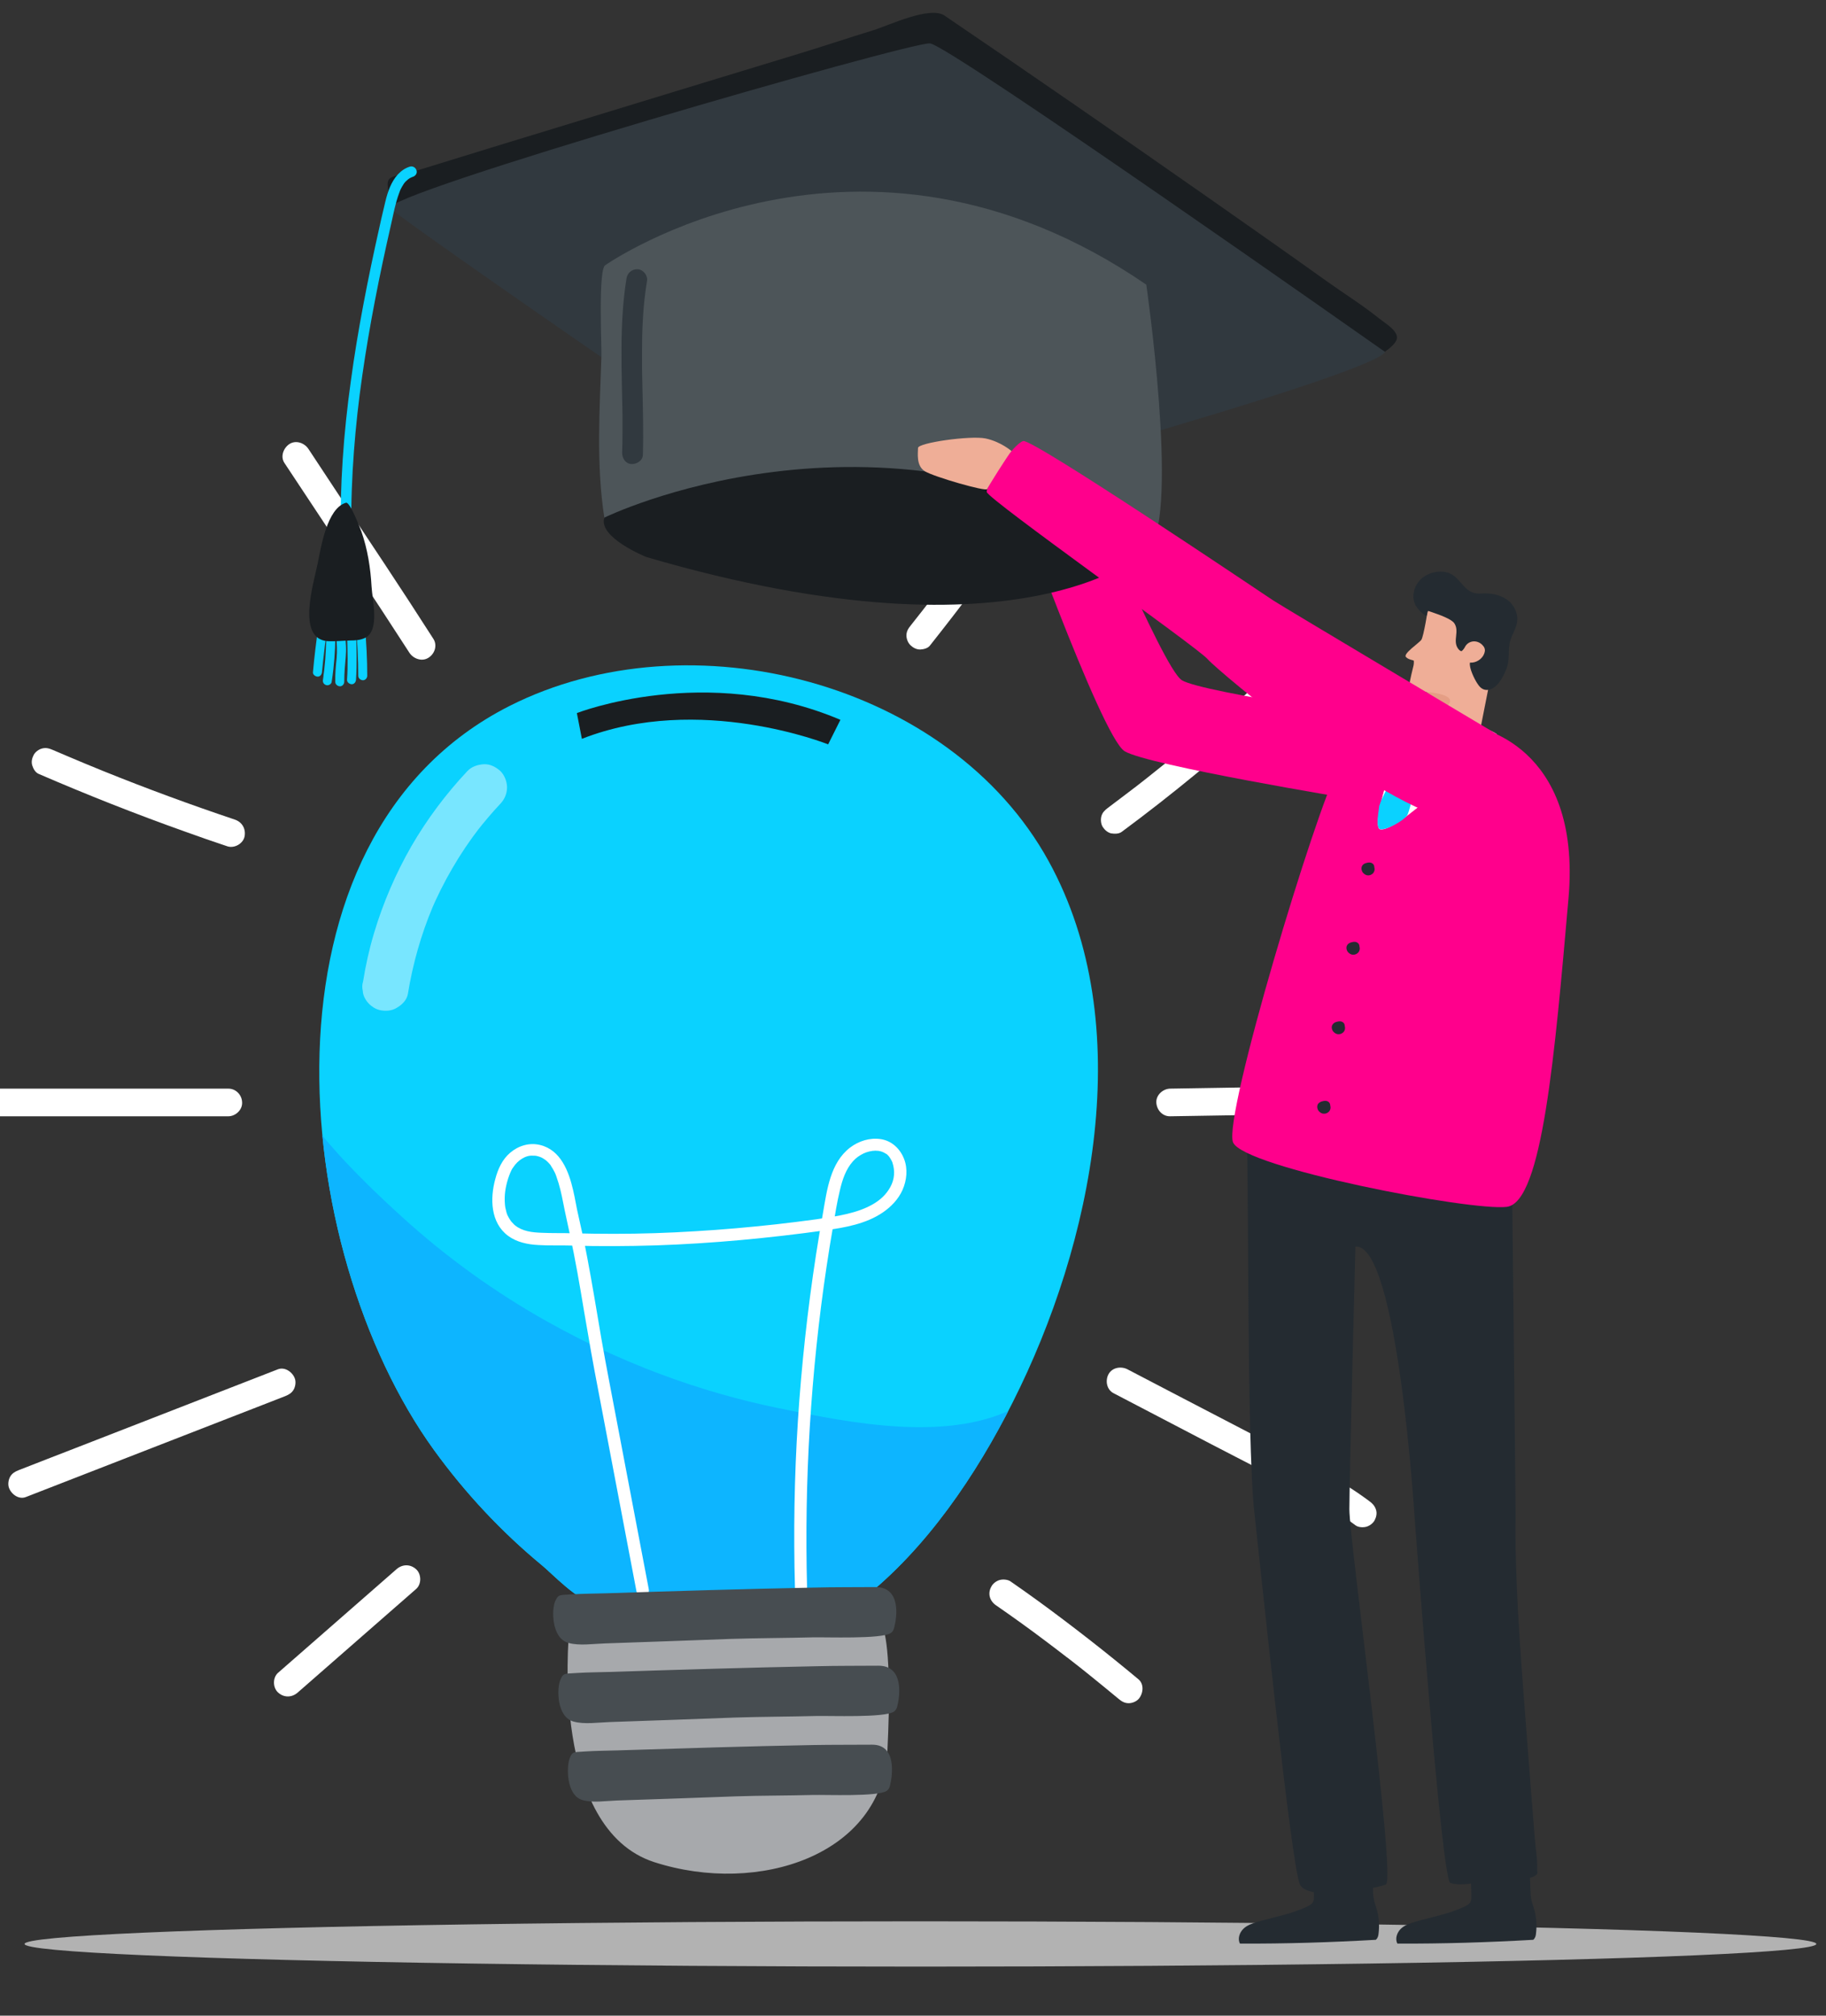 <?xml version="1.0" encoding="UTF-8"?> <svg xmlns="http://www.w3.org/2000/svg" xmlns:xlink="http://www.w3.org/1999/xlink" version="1.1" id="Layer_1" x="0px" y="0px" viewBox="0 0 1056.6 1166.3" style="enable-background:new 0 0 1056.6 1166.3;" xml:space="preserve"><rect x="0" y="0" width="1056.6" height="1166.3" fill="#333333" stroke="none"/> <style type="text/css"> .st0{fill:#FFFFFF;} .st1{clip-path:url(#XMLID_00000128467314443654499800000008573566423801467574_);fill:#0DB5FF;} .st2{fill:#A7A9AC;} .st3{fill:#474D51;} .st4{fill:#FF008C;} .st5{fill:#1A1E21;} .st6{fill:#31393F;} .st7{fill:#4D5559;} .st8{fill:#0AD2FF;} .st9{fill:#B2B2B2;} .st10{fill:#242B31;} .st11{fill:#EFAE97;} .st12{fill:#E59E85;} .st13{opacity:0.45;} </style> <g> <g> <path class="st0" d="M649.1,481.3c14.6-10.8,28.9-22,43-33.6c13.6-11.2,27-22.8,40.1-34.6c7.3-6.7,14.6-13.5,21.8-20.3 c3-2.9,3.2-8.5,0-11.4c-3.3-3-8.1-3.1-11.4,0c-12.6,12.1-25.5,23.9-38.7,35.4c-13.2,11.5-26.7,22.7-40.4,33.5c-2,1.6-4,3.1-6,4.7 c-0.5,0.4-0.9,0.7-1.4,1.1c-0.7,0.5,0.7-0.5,0.6-0.5c-0.3,0.2-0.5,0.4-0.8,0.6c-1,0.8-2,1.5-3,2.3c-3.9,3-7.9,6-11.9,9 c-1.7,1.3-3.1,2.6-3.7,4.8c-0.5,1.9-0.3,4.5,0.8,6.2c1.1,1.7,2.8,3.2,4.8,3.7C644.9,482.5,647.4,482.6,649.1,481.3L649.1,481.3z"></path> </g> <g> <path class="st0" d="M677.1,645.9c18.4-0.3,36.8-0.6,55.2-0.9c18.4-0.3,36.8-0.6,55.2-0.9c10.4-0.2,20.7-0.3,31.1-0.5 c4.2-0.1,8.2-3.7,8-8c-0.2-4.3-3.5-8.1-8-8c-18.4,0.3-36.8,0.6-55.2,0.9c-18.4,0.3-36.8,0.6-55.2,0.9c-10.4,0.2-20.7,0.3-31.1,0.5 c-4.2,0.1-8.2,3.7-8,8C669.3,642.2,672.6,646,677.1,645.9L677.1,645.9z"></path> </g> <g> <path class="st0" d="M644.3,806.1c19,9.9,37.9,19.8,56.9,29.7c18.4,9.6,36.9,18.8,55,28.9c9.7,5.4,19.3,11.2,28.2,17.9 c1.6,1.2,4.4,1.3,6.2,0.8c1.9-0.5,3.9-2,4.8-3.7c1-1.9,1.5-4.1,0.8-6.2c-0.7-2.1-1.9-3.5-3.7-4.8c-16-12-33.8-21-51.4-30.2 c-18.9-9.8-37.8-19.7-56.7-29.5c-10.7-5.6-21.3-11.1-32-16.7c-3.7-1.9-8.9-1.1-11,2.9C639.5,798.8,640.3,804,644.3,806.1 L644.3,806.1z"></path> </g> <g> <path class="st0" d="M576.4,928.9c9.7,6.7,19.3,13.6,28.7,20.7c2.3,1.7,4.6,3.5,7,5.3c1.2,0.9,2.3,1.8,3.5,2.7 c0.3,0.2,0.5,0.4,0.8,0.6c0.5,0.4,1.1,1.2-0.2-0.2c0.5,0.5,1.2,1,1.8,1.4c4.7,3.6,9.3,7.3,13.9,11c5.2,4.2,10.3,8.4,15.5,12.7 c1.7,1.4,3.4,2.4,5.7,2.4c2,0,4.3-0.9,5.7-2.4c2.7-3,3.4-8.5,0-11.4c-18.7-15.6-37.9-30.6-57.6-45c-5.5-4-11-7.9-16.5-11.7 c-1.6-1.1-4.3-1.3-6.2-0.8c-1.9,0.5-3.9,2-4.8,3.7C571.3,922,572.7,926.4,576.4,928.9L576.4,928.9z"></path> </g> <g> <path class="st0" d="M538.2,373.4c17.9-22.6,35.2-45.6,51.9-69c4.6-6.5,9.2-13,13.8-19.6c1.1-1.6,1.3-4.3,0.8-6.2 c-0.5-1.9-2-3.9-3.7-4.8c-4.1-2.2-8.4-0.8-11,2.9c-15.9,23-32.4,45.5-49.4,67.7c-0.6,0.8-1.3,1.7-1.9,2.5 c-0.1,0.1-1.1,1.5-0.3,0.4c0.8-1.1-0.5,0.6-0.6,0.8c-1.2,1.5-2.3,3-3.5,4.5c-2.5,3.1-4.9,6.3-7.4,9.4c-1.4,1.7-2.4,3.4-2.4,5.7 c0,2,0.9,4.3,2.4,5.7c1.5,1.4,3.5,2.5,5.7,2.4C534.5,375.7,537,375.1,538.2,373.4L538.2,373.4z"></path> </g> </g> <g> <g> <path class="st0" d="M250.8,369.7c-18.4-28.8-37.5-57.3-56.4-85.8c-5.3-8-10.6-16-15.9-24.1c-2.3-3.5-7.2-5.3-11-2.9 c-3.5,2.3-5.4,7.3-2.9,11c18.9,28.6,37.9,57.1,56.7,85.8c5.2,8,10.4,16,15.6,24c2.3,3.5,7.3,5.3,11,2.9 C251.5,378.4,253.2,373.5,250.8,369.7L250.8,369.7z"></path> </g> <g> <path class="st0" d="M132.1,629.9c-18.3,0-36.5,0-54.8,0c-18.3,0-36.5,0-54.8,0c-10.3,0-20.7,0-31,0c-4.2,0-8.2,3.7-8,8 c0.2,4.4,3.5,8,8,8c18.3,0,36.5,0,54.8,0s36.5,0,54.8,0c10.3,0,20.7,0,31,0c4.2,0,8.2-3.7,8-8C140,633.6,136.6,629.9,132.1,629.9 L132.1,629.9z"></path> </g> <g> <path class="st0" d="M135.8,474.2c-25.6-8.6-50.9-17.9-75.9-28c-7.1-2.9-14.2-5.8-21.2-8.8c0.6,0.3,1.3,0.5,1.9,0.8 c-3.4-1.4-6.7-2.9-10.1-4.3c-2.1-0.9-3.9-1.4-6.2-0.8c-1.9,0.5-3.9,2-4.8,3.7c-1,1.9-1.5,4.1-0.8,6.2c0.6,1.9,1.8,4,3.7,4.8 c28,12.1,56.3,23.3,85,33.5c8,2.9,16.1,5.7,24.2,8.4c4,1.3,9-1.5,9.9-5.6C142.4,479.6,140.1,475.6,135.8,474.2L135.8,474.2z"></path> </g> <g> <path class="st0" d="M160.8,792.3c-19.5,7.6-39.1,15.2-58.6,22.8c-19.5,7.6-39.1,15.2-58.6,22.8c-11,4.3-22,8.5-32.9,12.8 c-2,0.8-3.7,1.8-4.8,3.7c-1,1.7-1.4,4.3-0.8,6.2c1.2,3.8,5.7,7.3,9.9,5.6c19.5-7.6,39.1-15.2,58.6-22.8 c19.5-7.6,39.1-15.2,58.6-22.8c11-4.3,22-8.5,32.9-12.8c2-0.8,3.7-1.8,4.8-3.7c1-1.7,1.4-4.3,0.8-6.2 C169.5,794.1,165,790.7,160.8,792.3L160.8,792.3z"></path> </g> <g> <path class="st0" d="M229.4,908c-17.8,15.6-35.6,31.1-53.4,46.7c-5,4.4-10.1,8.8-15.1,13.2c-3.2,2.8-3.1,8.6,0,11.4 c3.4,3.1,8,3,11.4,0c17.8-15.6,35.6-31.1,53.4-46.7c5-4.4,10.1-8.8,15.1-13.2c3.2-2.8,3.1-8.6,0-11.4 C237.4,904.9,232.8,905,229.4,908L229.4,908z"></path> </g> </g> <g> <g> <defs> <path id="XMLID_00000178916729362285306190000017131285271092734872_" d="M342.6,926.8c-7.7,0-23.6-16.7-29-21.1 c-23.5-19.4-44.5-41.9-62.4-66.6C167.1,723,144,484.9,294.8,408.5c104.3-52.8,254.9-14.1,312,89.8 c52.1,94.7,25.4,221.5-20.8,313.1c-21,41.8-50.2,85.2-87.6,114.3C498.4,925.8,342.7,926.8,342.6,926.8z"></path> </defs> <use xlink:href="#XMLID_00000178916729362285306190000017131285271092734872_" style="overflow:visible;fill:#0AD2FF;"></use> <clipPath id="XMLID_00000024704525277493764760000003579665410546840975_"> <use xlink:href="#XMLID_00000178916729362285306190000017131285271092734872_" style="overflow:visible;"></use> </clipPath> <path style="clip-path:url(#XMLID_00000024704525277493764760000003579665410546840975_);fill:#0DB5FF;" d="M175,628.5 c-12.1,12.7,49.5,68.2,57.6,75.6c25.6,23.3,53.9,43.7,84.1,60.6c41.7,23.4,87,40.5,133.9,50.1c42.1,8.7,100.4,20.5,139.8-1.9 c-7,22.1-28.4,105.7-47.2,119.3c-11.4,8.2-25.5,11.7-39.3,14.4c-55.6,10.8-112.7,11-169.4,11.2c-7.6,0-15.4,0-22.6-2.6 c-7.3-2.7-13.4-7.8-19.2-13c-63-56.7-109.4-131.6-132.1-213.3C152.1,698.2,153,651.7,175,628.5z"></path> </g> <path class="st0" d="M375.4,919.5c-6.1-32.2-12.3-64.5-18.4-96.7c-3-16-6.2-32-9-48.1c-2.7-15.9-5.3-31.8-8.3-47.6 c-1.5-7.9-3.2-15.8-5-23.6c-1.2-5-1.9-10-3.1-15c-2.5-10.7-7.1-23.1-19.1-26c-6.2-1.5-12.5,0.4-17.3,4.5c-4.6,3.9-7.1,9.5-8.6,15.2 c-3.1,11.2-2.8,25.2,7.3,32.8c5.1,3.8,11.5,5.1,17.7,5.4c6.3,0.4,12.6,0.1,18.9,0.3c16.3,0.5,32.7,0.4,49-0.1 c32.8-1.1,65.4-4.2,97.9-8.7c11.5-1.6,23.7-3.7,33.5-10.4c4.8-3.3,8.9-7.6,11.3-12.9c2.5-5.6,3.2-12.3,0.9-18.1 c-2.3-5.9-7.2-10.5-13.6-11.4c-6.2-0.9-12.6,1.1-17.6,4.9c-11.5,8.8-13.4,24.7-15.7,37.9c-5.7,31.9-9.9,64.1-12.7,96.4 c-2.8,32.2-4.1,64.4-3.9,96.7c0,7.9,0.2,15.8,0.4,23.7c0.1,1.9,1.6,3.5,3.5,3.5c1.9,0,3.6-1.6,3.5-3.5c-0.8-31.1-0.3-62.3,1.6-93.4 c1.9-30.9,5.1-61.8,9.7-92.5c1.1-7.6,2.4-15.3,3.7-22.9c1.2-7.1,2.3-14.2,4-21.2c1.4-6,3.4-12.1,7.5-16.7c1.9-2.1,3.6-3.3,6.2-4.6 c1.9-0.9,4.6-1.6,6.8-1.6c2.4,0,4.2,0.5,6.4,1.9c0.9,0.6-0.3-0.4,0.4,0.3c0.2,0.2,0.4,0.3,0.5,0.5c0.3,0.2,0.5,0.5,0.7,0.8 c0,0,0.7,0.9,0.3,0.4c0.3,0.5,0.7,1,0.9,1.5c0.2,0.3,0.3,0.6,0.5,1c0.3,0.6,0-0.2,0.2,0.5c1.6,4.9,1.2,9.7-1.2,14.1 c-2.4,4.4-5.9,7.6-10.3,10.1c-4.6,2.6-9.4,4.2-14.8,5.5c-5.8,1.4-11.8,2.2-17.7,3.1c-7.8,1.1-15.6,2-23.3,2.9 c-15.5,1.7-31.1,3.1-46.6,4c-15.8,1-31.5,1.5-47.3,1.5c-7.8,0-15.6-0.1-23.4-0.3c-6.1-0.2-12.3,0-18.4-0.3 c-5.5-0.2-11-0.8-15.4-4.3c0.1,0.1,0.3,0.3-0.2-0.2c-0.3-0.2-0.6-0.5-0.8-0.8c-0.4-0.4-0.8-0.8-1.2-1.3c-0.7-0.8,0.3,0.5-0.3-0.4 c-0.2-0.3-0.4-0.6-0.6-0.9c-0.4-0.6-0.7-1.2-1-1.8c-0.3-0.6-0.1-0.3-0.1-0.1c-0.1-0.3-0.3-0.6-0.4-1c-0.2-0.5-0.4-1.1-0.5-1.7 c-0.2-0.7-0.3-1.4-0.5-2.1c0-0.2-0.1-0.5-0.1-0.7c-0.1-0.4-0.1-0.5,0-0.1c0-0.2-0.1-0.5-0.1-0.7c-0.5-5.5,0.2-10,1.8-15.2 c0.4-1.2,0.8-2.3,1.3-3.5c-0.3,0.6,0-0.1,0.1-0.2c0.1-0.3,0.3-0.6,0.4-0.9c0.3-0.7,0.7-1.4,1.2-2c1.3-2,3.1-3.8,5.1-5 c0.6-0.3,1.1-0.6,1.7-0.9c-0.5,0.2,0.2-0.1,0.3-0.1c0.3-0.1,0.6-0.2,0.8-0.3c0.6-0.2,1.2-0.3,1.9-0.4c0.6-0.1-0.8,0,0.3,0 c0.5,0,0.9-0.1,1.4,0c0.2,0,0.5,0,0.7,0c0,0,1.2,0.1,0.5,0c0.6,0.1,1.2,0.2,1.8,0.4c1.4,0.4,2.3,0.8,3.7,1.8 c0.2,0.1,0.4,0.3,0.6,0.4c0.5,0.3-0.6-0.5,0.1,0.1c0.4,0.3,0.8,0.7,1.1,1c0.4,0.4,0.9,0.9,1.3,1.4c0.4,0.5,0.1,0.2,0,0 c0.3,0.3,0.5,0.7,0.7,1.1c0.7,1,1.3,2.1,1.8,3.1c0.3,0.5,0.5,1,0.7,1.5c0.5,1-0.1-0.3,0.1,0.3c0.2,0.4,0.3,0.8,0.4,1.1 c1.8,4.9,2.9,10,3.9,15.1c1.1,5.8,2.5,11.6,3.7,17.5c3.3,15.1,5.9,30.3,8.4,45.4c2.6,15.4,5.3,30.8,8.3,46.2 c5.9,31,11.8,62,17.7,93.1c1.4,7.5,2.9,15.1,4.3,22.6c0.4,1.9,2.6,2.9,4.3,2.5C374.9,923.3,375.8,921.4,375.4,919.5L375.4,919.5z"></path> <g> <path class="st2" d="M329.2,945.8c0,0-10.9,112.3,49.5,131.7c60.4,19.4,131.8-4.2,134.8-64.7c3-60.5-2.6-70.8-2.6-70.8 L329.2,945.8z"></path> <path class="st3" d="M506.5,918.3c-11.9,0.1-23.9,0-35.9,0.3c-40,0.8-80,2-119.9,3.3c-6.5,0.2-13.1,0.2-19.6,0.6 c-4.7,0.3-6.6,0.2-7.8,1c-0.8,0.5-1.2,1.3-2,2.9c-2.2,4.6-2.3,21.5,7.6,24.2c6.2,1.8,14.6,0.5,21.2,0.3 c24.2-0.8,48.5-1.7,72.7-2.6c15.8-0.5,31.5-0.5,47.3-0.9c8-0.2,40,1.1,45.3-2.5c1.4-0.9,1.7-2,2-3.1 C519,936,521.6,918.2,506.5,918.3z"></path> <path class="st3" d="M508.2,963.8c-11.8,0.1-23.8,0-35.6,0.3c-39.7,0.8-79.5,2-119.2,3.3c-6.4,0.2-13,0.2-19.4,0.6 c-4.7,0.3-6.6,0.2-7.8,1c-0.8,0.5-1.2,1.3-1.9,2.9c-2.2,4.6-2.3,21.5,7.5,24.2c6.2,1.8,14.6,0.5,21.1,0.3 c24.1-0.8,48.2-1.7,72.3-2.6c15.7-0.5,31.3-0.5,47-0.9c8-0.2,39.7,1.1,45-2.5c1.3-0.9,1.7-2,2-3.1 C520.7,981.5,523.2,963.7,508.2,963.8z"></path> <path class="st3" d="M504.6,1009.5c-11.3,0.1-22.6,0-33.9,0.2c-37.8,0.7-75.5,1.9-113.3,3.1c-6.1,0.2-12.4,0.2-18.5,0.6 c-4.4,0.3-6.3,0.2-7.4,1c-0.7,0.5-1.2,1.3-1.8,2.9c-2,4.6-2.1,21.4,7.2,24.2c5.9,1.8,13.8,0.5,20,0.3c22.9-0.7,45.8-1.6,68.7-2.4 c14.9-0.5,29.8-0.4,44.7-0.8c7.6-0.2,37.8,1.1,42.8-2.4c1.3-0.9,1.6-2,1.9-3.1C516.5,1027.2,518.9,1009.4,504.6,1009.5z"></path> </g> </g> <g> <path class="st4" d="M813.4,417.6c0,0-117.8-16.7-129.5-24c-11.8-7.4-59.8-128.8-67.6-127.9c-7.8,1-32.3,11.8-32.3,11.8 s53.1,149,66.8,157.2c13.7,8.2,132.2,27.7,132.2,27.7L813.4,417.6z"></path> <g> <g> <g> <path class="st5" d="M225.9,120.6c-0.1,0-1.7-13.1-1.6-14c0-1,0.2-2.1,0.8-2.9c1.9-2.4,13.2-4.1,16.4-5.1 c6.9-2.1,13.9-4.3,20.8-6.4c19.5-6,38.9-12,58.4-17.9c46.3-14.2,92.6-28.3,138.9-42.4c15.3-4.6,30.4-9.7,45.7-14.4 c9.1-2.8,32.7-14.2,41.2-8.5c50.7,34.4,101.1,69.3,151.3,104.4c23.3,16.3,46.5,32.6,69.6,49.1c10.2,7.3,21,14,30.8,21.9 c3.4,2.7,10.7,6.9,10.1,11.4c-0.3,2.8-4.8,6.2-7,7.8c0,0-262.2-162.1-267.4-162.3C529,41.2,227.8,120.1,225.9,120.6z"></path> <path class="st6" d="M801.4,203.6c0,0-252-177.5-263.3-178.5c-11.2-1-320.1,88-312.3,95.5c7.9,7.4,253.9,178.9,263.3,178.5 C498.5,298.6,795.7,217.2,801.4,203.6z"></path> </g> <path class="st7" d="M350.3,153.4c0,0,146.6-102.8,313,11.3c0,0,18.8,130.2,2.1,152.4c-10.5,14-38,18.9-53.6,22.4 c-39.4,8.9-80.7,9.8-120.7,5.3c-23.7-2.7-47.2-7.4-70.2-13.9c-14.7-4.1-68.3-13.1-71.2-31.4c-4.8-30.6-2.7-62.7-1.7-93.5 C348.2,201,346,155.5,350.3,153.4z"></path> <path class="st5" d="M349.7,299.5c0,0,156-76.4,315.8,17.6c0,0-69.3,70.3-291.5,5.2C374,322.3,345.9,311,349.7,299.5z"></path> <g> <path class="st6" d="M362.5,161.2c-4.2,26.2-2.7,52.9-2.3,79.3c0,0.4,0,0.9,0,1.3c0,0.2,0,1.8,0,1.1c0-0.9,0,0.9,0,0.8 c0,0.4,0,0.9,0,1.3c0,1.9,0,3.7,0,5.6c0,3.7-0.1,7.5-0.2,11.2c-0.1,3.2,1.9,6.5,5.3,6.7c3,0.2,6.6-1.9,6.7-5.3 c0.4-13.5,0-27.1-0.3-40.6c-0.1-3.2-0.1-6.4-0.2-9.6c0,0.1,0-1.7,0-0.8c0,0.7,0-0.4,0-0.6c0-0.8,0-1.6,0-2.4c0-1.7,0-3.4,0-5.1 c0-6.5,0.1-13,0.5-19.4c0.4-7.4,1.2-14.9,2.4-22.2c0.5-3.1-2.2-6.5-5.3-6.7C365.8,155.6,363,157.8,362.5,161.2L362.5,161.2z"></path> </g> </g> <g> <path class="st8" d="M238.9,102.3c-0.3,0.1-0.5,0.2-0.8,0.3c0.6-0.2-0.2,0.1-0.4,0.2c-0.6,0.3-1.1,0.6-1.6,1 c-0.3,0.2,0.1,0,0.1-0.1c-0.1,0.1-0.2,0.2-0.3,0.3c-0.2,0.2-0.5,0.4-0.7,0.6c-0.5,0.4-0.9,0.9-1.3,1.4c0.3-0.4-0.1,0.1-0.2,0.3 c-0.2,0.3-0.4,0.5-0.5,0.8c-0.4,0.6-0.7,1.1-1,1.7c-0.3,0.6-0.6,1.1-0.8,1.7c-0.2,0.5,0.1-0.2-0.1,0.3c-0.1,0.4-0.3,0.7-0.4,1.1 c-2.2,5.9-3.3,12.2-4.7,18.3c-3.3,14.5-6.4,28.9-9.2,43.5c-2.8,14.5-5.3,29.1-7.4,43.8c-2.1,14.5-3.7,29-4.8,43.6 c-1.1,14.7-1.7,29.5-1.5,44.3c0,1.9,0,3.7,0.1,5.6c0,1.7-1.5,3.1-3.1,3.1c-1.7,0-3.1-1.4-3.1-3.1c-0.3-15,0.1-30.1,1.1-45.1 c1-15.2,2.6-30.3,4.7-45.3c2-14.9,4.5-29.8,7.3-44.6c2.8-14.8,5.9-29.6,9.2-44.3c0.8-3.6,1.6-7.3,2.5-10.9 c0.7-2.9,1.3-5.8,2.2-8.6c1.7-5.4,4.4-10.8,9.2-14c1.2-0.8,2.5-1.4,3.8-1.8c1.6-0.5,3.4,0.6,3.8,2.2 C241.6,100.1,240.5,101.8,238.9,102.3L238.9,102.3z"></path> <g> <g> <path class="st8" d="M211.1,362.3c0.9,9.5,1.4,19.1,1.4,28.7c0,1.4-1.2,2.7-2.6,2.6c-1.4-0.1-2.6-1.2-2.6-2.6 c0-9.6-0.5-19.1-1.4-28.7c-0.1-1.4,1.3-2.7,2.6-2.6C210,359.7,211,360.8,211.1,362.3L211.1,362.3z"></path> <path class="st8" d="M206,361.8c0.1,8.2,0.5,16.3,0.3,24.5c0,2.3-0.2,4.7-0.3,7c-0.1,1.4-1.1,2.7-2.6,2.6 c-1.3-0.1-2.7-1.2-2.6-2.6c0.6-8.2,0.3-16.3,0.1-24.5c-0.1-2.3-0.1-4.7-0.1-7c0-1.4,1.2-2.7,2.6-2.6 C204.8,359.3,206,360.4,206,361.8L206,361.8z"></path> <path class="st8" d="M199.3,361.8c0.2,4.1,0.7,8.1,0.9,12.2c0.2,4.3-0.4,8.4-0.7,12.7c-0.2,2.6-0.3,5.2-0.3,7.8 c0,1.4-1.2,2.7-2.6,2.6c-1.4-0.1-2.6-1.2-2.6-2.6c-0.1-4.6,0.3-9.1,0.8-13.7c0.4-4.1,0.1-8.1-0.2-12.2 c-0.2-2.2-0.4-4.5-0.5-6.7c-0.1-1.4,1.3-2.7,2.6-2.6C198.2,359.3,199.2,360.4,199.3,361.8L199.3,361.8z"></path> <path class="st8" d="M194,362.5c0.2,8.3-0.2,16.5-1.1,24.7c-0.3,2.5-0.6,5-1,7.4c-0.2,1.4-2,2.2-3.2,1.8 c-1.5-0.5-2.1-1.8-1.8-3.2c0.1-0.5,0.1-1,0.2-1.4c0-0.2,0.1-0.5,0.1-0.7c-0.1,0.5,0-0.2,0-0.4c0.1-1,0.3-2,0.4-3 c0.2-2,0.4-4,0.6-6c0.3-4.1,0.5-8.2,0.6-12.2c0-2.3,0-4.6,0-6.9c0-1.4,1.2-2.7,2.6-2.6C192.8,359.9,194,361,194,362.5 L194,362.5z"></path> <path class="st8" d="M189.4,363.6c-0.2,1.1-0.3,2.2-0.5,3.3c-0.1,0.5-0.1,1.1-0.2,1.6c0,0.2-0.1,0.5-0.1,0.7 c0,0.1-0.1,1.1-0.1,0.5c-0.3,2.1-0.6,4.2-0.8,6.3c-0.5,4.3-1,8.6-1.4,12.9c-0.1,1.4-1.1,2.7-2.6,2.6c-1.3-0.1-2.8-1.2-2.6-2.6 c0.8-9,1.9-17.9,3.2-26.8c0.2-1.4,2-2.2,3.2-1.8C189,360.8,189.6,362.1,189.4,363.6L189.4,363.6z"></path> </g> <path class="st5" d="M200.2,290.9c2.4-0.7,8.4,15.4,8.9,16.6c3.6,10.3,5.3,21.1,5.9,31.9c0.4,7.7,4.9,25.2-3.6,29.6 c-2.7,1.4-5.8,1.6-8.8,1.6c-4.4,0.1-8.5,0.6-12.9,0.4c-18.4-1.2-8.1-33.9-5.9-44.9C185.7,317,189.1,294.1,200.2,290.9z"></path> </g> </g> </g> <ellipse class="st9" cx="532.6" cy="1124.8" rx="518.4" ry="13.1"></ellipse> <g> <path class="st10" d="M851.1,1083.9c0.1,4.4,0.2,8.8,0.3,13.2c0,1.1,0,2.2-0.4,3.1c-0.6,1.5-2.2,2.3-3.6,3c-9,4.3-19,6-28.6,8.8 c-3,0.9-6.1,1.9-8.3,4.1c-2.2,2.2-3.4,5.8-1.9,8.5c26.4,0.1,52.3-0.7,78.6-2.2c1.1-0.9,1.5-2.3,1.6-3.7c0.6-4.8,0.2-9.8-1.2-14.4 c-0.8-2.6-1.8-5.4-1.9-8.2c-0.2-3.8-0.3-7.7-0.5-11.5C873.8,1084.5,862.6,1084.2,851.1,1083.9z"></path> <path class="st10" d="M760,1083.9c0.1,4.4,0.2,8.8,0.3,13.2c0,1.1,0,2.2-0.4,3.1c-0.6,1.5-2.2,2.3-3.6,3c-9,4.3-19,6-28.6,8.8 c-3,0.9-6.1,1.9-8.3,4.1c-2.2,2.2-3.4,5.8-1.9,8.5c26.4,0.1,52.3-0.7,78.6-2.2c1.1-0.9,1.5-2.3,1.6-3.7c0.6-4.8,0.2-9.8-1.2-14.4 c-0.8-2.6-1.8-5.4-1.9-8.2c-0.2-3.8-0.3-7.7-0.5-11.5C782.7,1084.5,771.5,1084.2,760,1083.9z"></path> <path class="st10" d="M721,651.9l153.8,20.5c0,0,2.3,202,2.2,206.3c-0.1,3-0.1,5.9-0.1,8.9c0.3,40.4,3.9,81,6.9,121.3 c1.4,18.7,2.9,37.3,4.4,56c0.4,5.3,1.5,10.9,1.3,16.1c-0.1,3,1,3.1-1.9,4.7c-3.5,1.9-11,1.3-14.9,1.7c-4.2,0.5-8.4,0.9-12.6,1.3 c-6,0.6-15,2.8-20.9,0.8c-5.1-1.7-20.6-210.8-20.6-210.8s-9.8-159.6-34.3-157.4c0,0-3.5,134-3.5,152s27.3,214.7,21.1,217.1 s-44.8,10.1-49.7,0c-5-10.1-23.1-186.1-26.3-214.6C721,833.6,723,661.9,721,651.9z"></path> </g> <g> <g> <path class="st11" d="M815.6,396.2c0.1,1,0.3,1.7,1,2.1c1.6,1.1,4.4,1.2,5.7,1.5c1.9,0.3,5.7,0.8,5.6,3.5c0,0.1,0,0.3,0,0.4 c-0.5,3.3-5.2,20-5.2,20l31.3,11c0,0,14.4-70.5,13.1-71.6c-1.3-1.1-33.4-17.9-40.7-11.4c0,0-2.6,16.7-4,18.6 c-1.5,1.9-10.5,7.9-8.9,9.8c1.6,1.9,4.9,1.7,4.6,2.4c0,0,0.1,1.5-0.2,2.7C817.9,385.2,815.4,395.1,815.6,396.2z"></path> <path class="st10" d="M845.7,376.8c-0.8-0.1-1.5-0.8-2-1.5c-3.3-4.5,1-10-2.2-14.7c-1.6-2.4-8.6-4.9-12.4-6.2 c-3.4-1.1-2.9-1.4-3.3,1c-0.1,0.3-0.2,0.7-0.5,0.8c-0.3,0.1-0.6-0.1-0.9-0.3c-4.3-3.2-7-6.8-6.5-12.1c0.4-3.9,2.5-7.5,5.6-9.8 c4.3-3.2,11-4.4,15.9-2c3.2,1.6,5.3,4.6,7.7,7.2c3.2,3.4,5.8,4.5,10.4,4.2c5-0.3,10.2,0.6,14.3,3.4c3.5,2.4,5.9,6.4,6.2,10.7 c0.3,5.4-3.6,9.7-4.5,14.9c-0.8,4.4,0,8.8-1.3,13.1c-1.6,4.9-6,14.2-12.3,13.7c-2.4-0.2-3.9-1.9-5.1-3.8c-1.6-2.4-4.9-9.1-4.2-12 c3.5,0.3,7.2-2.1,8.3-5.4c0.2-0.7,0.4-1.4,0.3-2.1c-0.1-0.9-0.5-1.7-1.1-2.3c-1.2-1.5-3.1-2.5-5.1-2.5c-2,0-3.9,1-5,2.7 C847.4,374.9,846.8,376,845.7,376.8z"></path> <path class="st12" d="M825,400.4c0,0,14.4,0.7,14.1,5.3s-13.8,8.5-13.8,8.5s2.8-10.2,2.5-11.3C827.7,401.8,825,400.4,825,400.4z"></path> </g> <g> <defs> <path id="XMLID_00000162350677212265002590000000225116244209490572_" d="M853,420.5c0,0,62.5,9.4,54.6,99.3 c-7.9,89.9-15.1,175.9-35.7,178.5c-20.7,2.6-152.4-22.7-158.4-37.3c-6-14.7,48.5-194.4,60.7-215.7c1.5-2.7,3.3-5.2,5.2-7.5 c13.6-16.4,35.2-24,56.2-20.3L853,420.5z"></path> </defs> <use xlink:href="#XMLID_00000162350677212265002590000000225116244209490572_" style="overflow:visible;fill:#FF008C;"></use> <clipPath id="XMLID_00000017503321989356250600000013436106589462343055_"> <use xlink:href="#XMLID_00000162350677212265002590000000225116244209490572_" style="overflow:visible;"></use> </clipPath> </g> <path class="st0" d="M866.1,424.8c0,0-55.5,56.8-67.3,55.1c-7.4-1.1,14.7-62.3,14.7-62.3s11.6-3.3,30,0 C861.8,420.9,866.1,424.8,866.1,424.8z"></path> <path class="st8" d="M818,425.1c-2.4-2.9,1.3-8.8,1.3-8.8s7.1-2.1,13.8,0.1c0,0-6,6.5-8.6,9c0,0,0,0.1,0,0.1l0,0 c0,0-7.8,43.3-10.4,46.5c-2.5,3.2-11.9,8.4-15.3,7.8c-3.4-0.6-0.5-12.8-0.7-13.9C798,465,815.1,430.6,818,425.1z"></path> <g> <path class="st10" d="M794.5,505.3c0.8-0.9,1.1-2.1,0.8-3.3c0-0.1-0.1-0.2-0.1-0.4c0-0.2,0-0.5-0.1-0.7c-0.2-0.7-0.7-1.2-1.3-1.5 c-1.1-0.6-2.4-0.3-3.4,0c-0.5,0.1-0.9,0.3-1.3,0.6c-0.6,0.4-1,1-1.2,1.7c-0.3,1.1,0.1,2.4,0.7,3.2c0.8,0.9,1.8,1.6,3,1.6 C792.6,506.6,793.7,506.1,794.5,505.3z M792.2,503C792.1,503,792.1,503,792.2,503c-0.1,0.1-0.1,0.1-0.2,0.2 C792,503.1,792.1,503.1,792.2,503z"></path> <path class="st10" d="M779.2,547.6c-0.3,1.1,0.1,2.4,0.7,3.2c0.8,0.9,1.8,1.6,3,1.6c1.1,0.1,2.2-0.4,3-1.2 c0.8-0.9,1.1-2.1,0.8-3.3c0-0.1-0.1-0.2-0.1-0.4c0-0.2,0-0.5-0.1-0.7c-0.2-0.7-0.7-1.2-1.3-1.5c-1.1-0.6-2.4-0.3-3.4,0 c-0.5,0.1-0.9,0.3-1.3,0.6C779.8,546.3,779.5,546.9,779.2,547.6z M783.5,549.2c0.1-0.1,0.1-0.1,0.2-0.2c0,0,0,0,0,0 C783.6,549.1,783.5,549.1,783.5,549.2z"></path> <path class="st10" d="M770.7,593.6c-0.3,1.1,0.1,2.4,0.7,3.2c0.8,0.9,1.8,1.6,3,1.6c1.1,0.1,2.2-0.4,3-1.2 c0.8-0.9,1.1-2.1,0.8-3.3c0-0.1-0.1-0.2-0.1-0.4c0-0.2,0-0.5-0.1-0.7c-0.2-0.7-0.7-1.2-1.3-1.5c-1.1-0.6-2.4-0.3-3.4,0 c-0.5,0.1-0.9,0.3-1.3,0.6C771.4,592.3,771,592.9,770.7,593.6z M775,595.2c0.1-0.1,0.1-0.1,0.2-0.2c0,0,0,0,0,0 C775.1,595,775,595.1,775,595.2z"></path> <path class="st10" d="M762.3,639.6c-0.3,1.1,0.1,2.4,0.7,3.2c0.8,0.9,1.8,1.6,3,1.6c1.1,0.1,2.2-0.4,3-1.2 c0.8-0.9,1.1-2.1,0.8-3.3c0-0.1-0.1-0.2-0.1-0.4c0-0.2,0-0.5-0.1-0.7c-0.2-0.7-0.7-1.2-1.3-1.5c-1.1-0.6-2.4-0.3-3.4,0 c-0.5,0.1-0.9,0.3-1.3,0.6C762.9,638.3,762.5,638.9,762.3,639.6z M766.5,641.1c0.1-0.1,0.1-0.1,0.2-0.2c0,0,0,0,0,0 C766.6,641,766.6,641.1,766.5,641.1z"></path> </g> </g> <path class="st4" d="M866.1,424.8c0,0-123.8-73.7-129.4-77.4c-5.6-3.7-139-93.6-144.6-92.2c-5.6,1.4-21.8,25.3-21.1,29.5 c0.7,4.2,122.2,90.1,127.7,96.6c5.5,6.5,107,92.3,149.4,94.4C890.5,477.8,866.1,424.8,866.1,424.8z"></path> <path class="st4" d="M820.3,467.4c0,0,48.5,19.3,48.9,21.8s-8.3,76.7-14.3,72.6c-6-4.1-8.9-69.7-19.1-75.8 c-10.2-6-25.1-10.4-23.3-12.2C814.2,472.1,820.3,467.4,820.3,467.4z"></path> <path class="st4" d="M776.3,441.8c0,0,24.8,14.3,24.5,15.4c-0.3,1-2.6,8.9-2.6,8.9c-6.3-3.7-25.8-17.3-25.3-18.3 C773.4,446.6,776.3,441.8,776.3,441.8z"></path> <path class="st11" d="M585.3,261c0,0-6.1-5.4-15-7.3c-8.9-1.8-39.1,2.5-39.1,5.5c0,3-1.2,10.3,4,13.5c5.2,3.2,35.4,11.9,36,10.3 C571.8,281.5,583.5,262.9,585.3,261z"></path> </g> <path class="st5" d="M333.8,412.6c0,0,74.5-29.2,152.5,3.9l-7.1,14.2c0,0-74.4-29.9-142.5-3.2L333.8,412.6z"></path> <g class="st13"> <path class="st0" d="M236,575.2c2.8-17.3,7.6-34.3,14.4-50.5c-0.5,1.1-0.9,2.1-1.4,3.2c7.4-17.5,17-34.1,28.7-49.2 c-0.7,0.9-1.4,1.8-2.1,2.7c4.4-5.6,9-11.1,13.9-16.3c2.4-2.5,3.9-5.9,3.9-9.5c0-3.3-1.5-7.2-3.9-9.5c-2.6-2.3-5.9-4.1-9.5-3.9 c-3.5,0.2-7,1.3-9.5,3.9c-12.4,13.2-23.4,27.9-32.5,43.6c-9,15.7-16.3,32.6-21.5,50c-2.8,9.3-4.9,18.7-6.4,28.2 c-0.6,1.8-0.6,3.6-0.2,5.3c0.1,1.8,0.6,3.4,1.6,5c1.6,2.8,4.8,5.4,8,6.2c3.4,0.8,7.3,0.6,10.3-1.4 C232.6,581.4,235.4,578.6,236,575.2L236,575.2z"></path> </g> </svg> 
